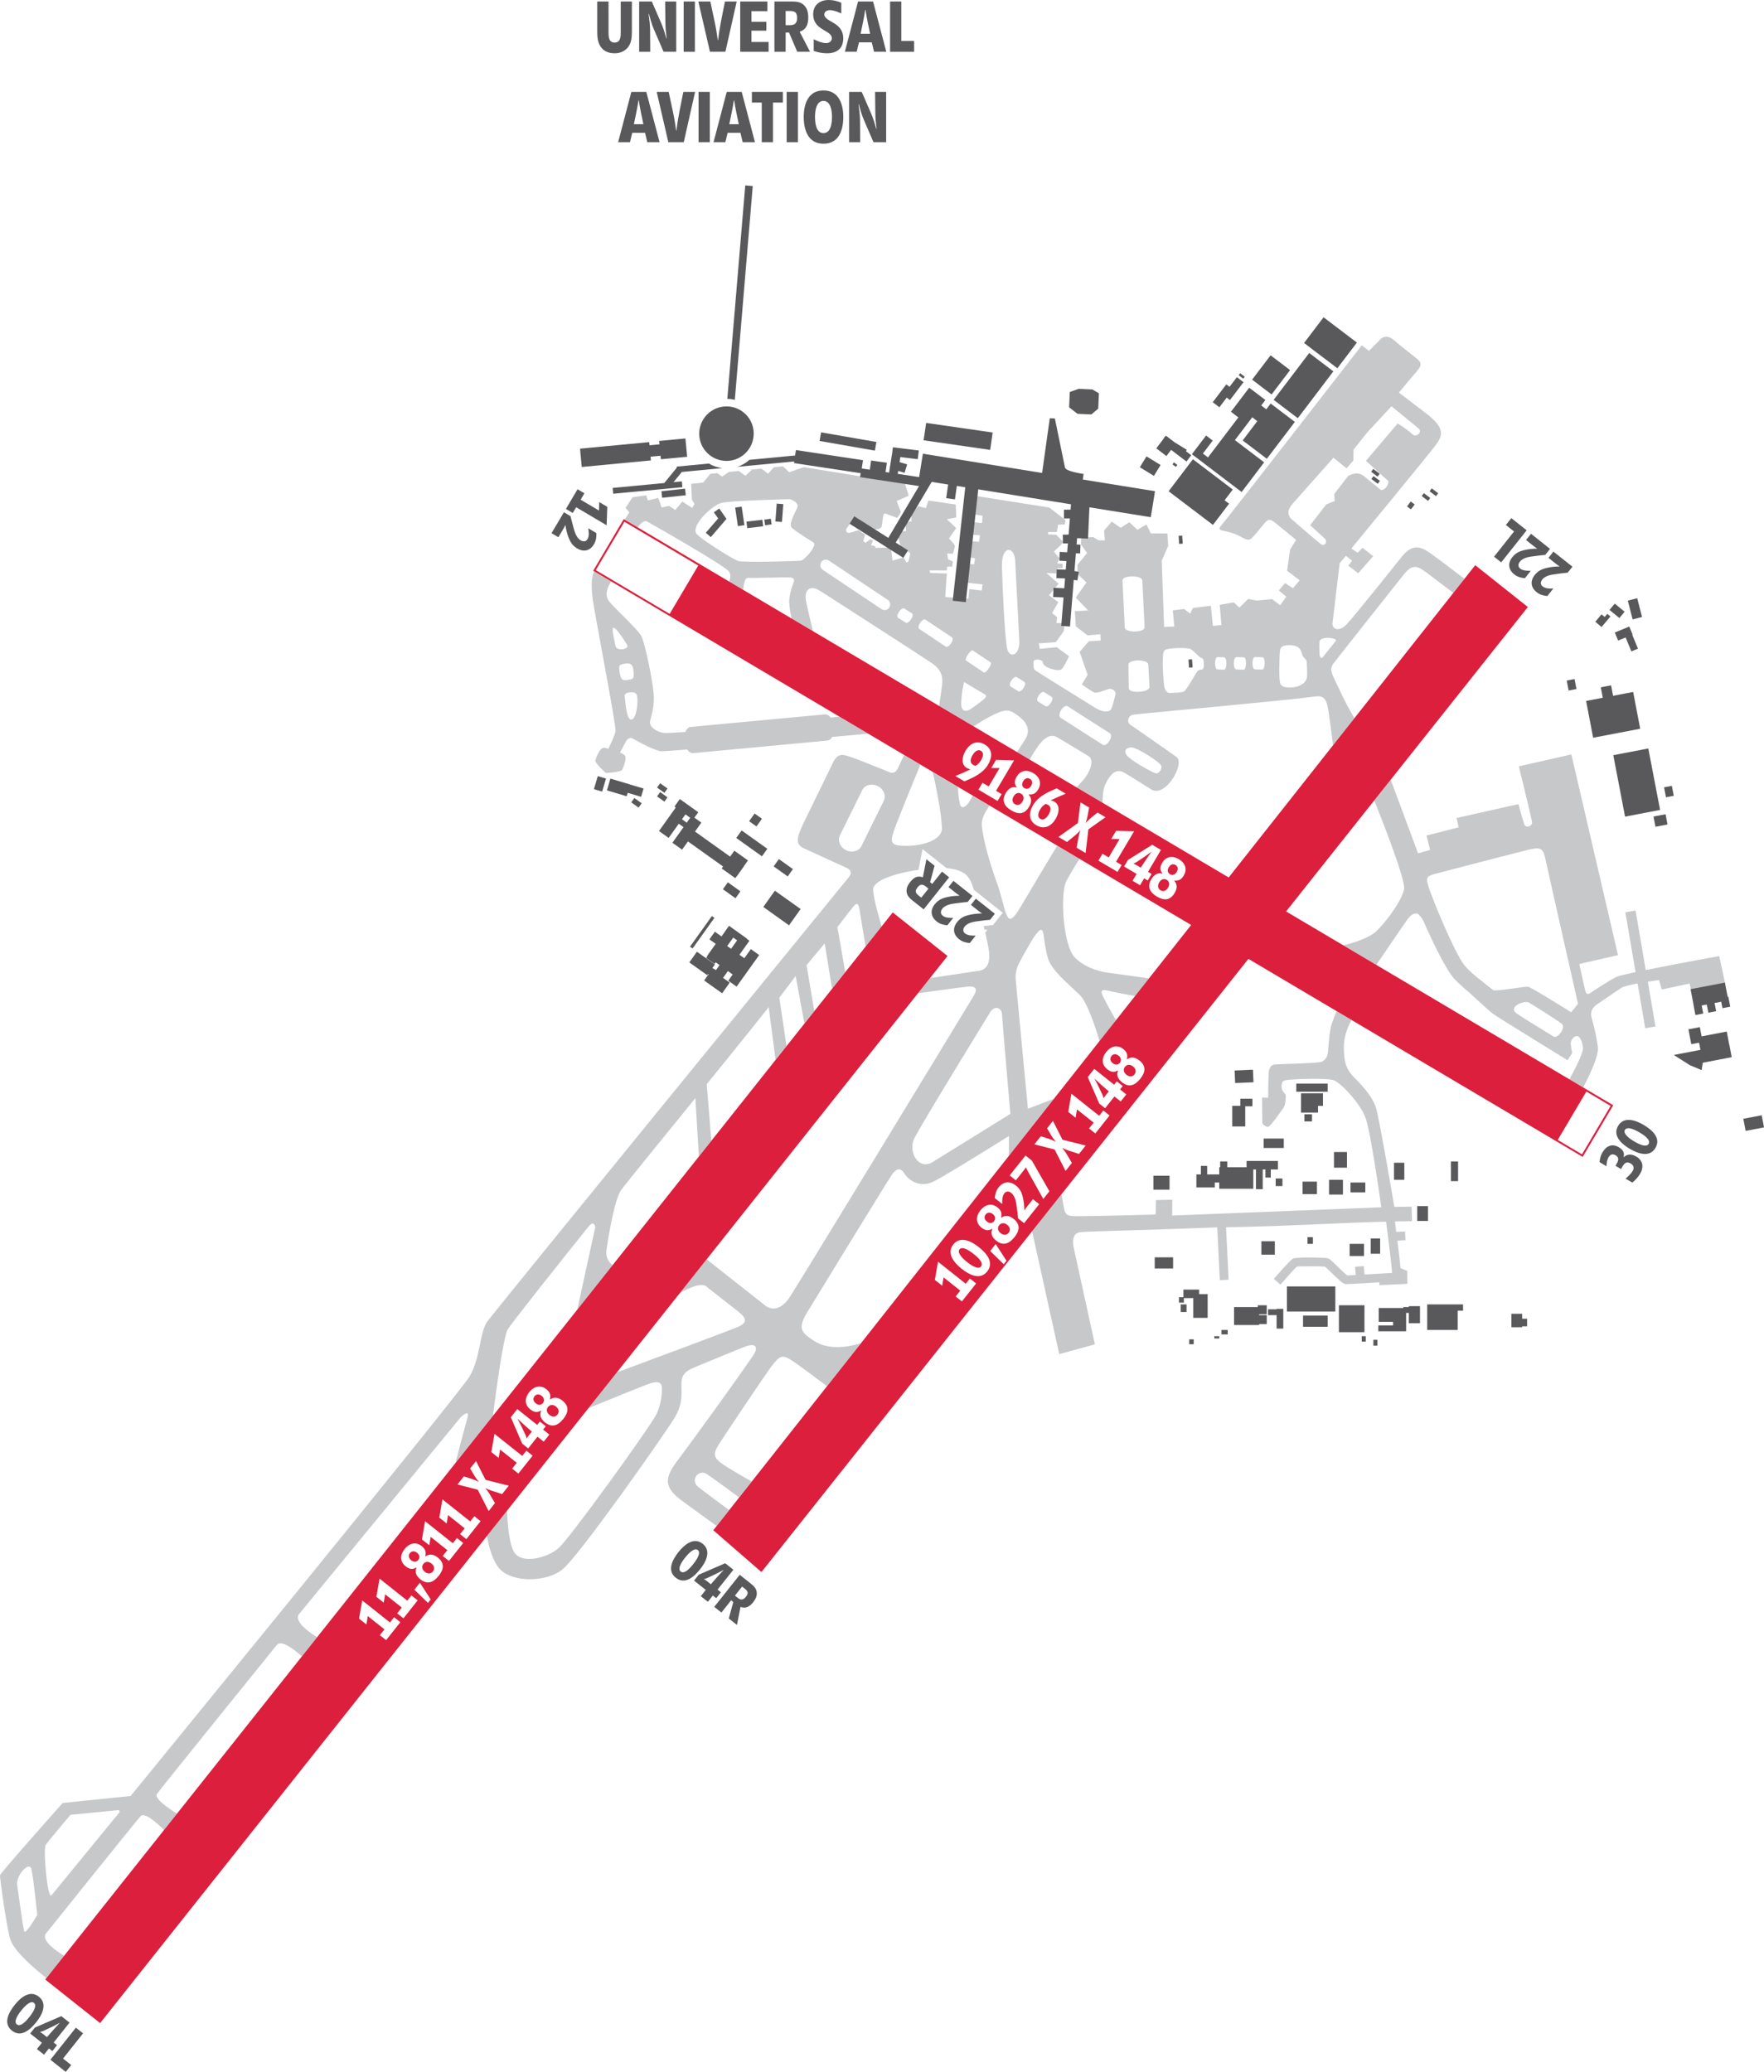 <?xml version="1.0" encoding="UTF-8"?>
<svg id="Layer_1" xmlns="http://www.w3.org/2000/svg" baseProfile="tiny" version="1.2" viewBox="0 0 468.21 549.85">
  <!-- Generator: Adobe Illustrator 29.2.1, SVG Export Plug-In . SVG Version: 2.1.0 Build 116)  -->
  <path d="M456.31,253.73s-11.42,2.06-19.49,3.7l-2.7-15.79-2.71.46,2.71,15.88c-2.57.54-4.46.99-4.97,1.23-2.09.96-6.65,4.06-7.07,4.34-.42.28-.95.4-1.2-.29-.26-.69-1.69-7.44-1.69-7.44l10.27-2.34-12.38-53.27-13.94,3.16s3.3,13.48,3.49,14.71c.18,1.23-1.59,1.83-2.04.67-.45-1.16-1.56-5.35-1.56-5.35l-16.43,3.68.57,2.48-8.54,2.18.96,3.82-3.21.89-7.25-19.54-4.37,5.51c1.91,4.76,8.34,21.03,7.92,23.51-.5,2.91-4.56,8.48-7.29,11.12-1.93,1.87-6.01,3.14-8.83,3.83l8.75,5.18c2.19-3.23,7.25-10.67,8.33-12.15.83-1.14,1.74-1.74,2.76-1.39.45.51,1.07,1.13,1.42,1.93,2.19,4.95,6,13.08,8.38,15.51.99,1.01,2.39,2.33,3.89,3.54.09.09,4.9,4.58,6.25,5.58,1.37,1,19.71,12.27,19.71,12.27l1.25-1.9c.04-.12-.24-.93-.38-2.29-.14-1.35,1.04-2.26,1.67-2.23.63.03,1.42,1.27,1.57,3.15.11,1.42-2.49,6.34-3.59,8.35l3.64,2.16c1.33-2.51,4.24-8.33,3.91-10.73-.55-4-1.41-6.7-1.73-8.07-.31-1.37.38-2.5,1.46-3.22,1.09-.72,5.19-3.59,6.62-4.48.58-.36,2.32-.76,4.18-1.11l2.03,11.89,2.72-.46-2.03-11.89c1.67-.27,2.99-.44,2.99-.44l.71,2.52,7.38-1.59.4,1.64,9.03-1.71-1.55-7.19ZM412.35,275.08c-3.49-2.2-7.25-4.39-9.75-6.1-2.55-1.75,1.94-3.57,3.14-2.95,1,.52,7.56,4.71,8.78,5.64,1.22.93-1.08,4.09-2.16,3.41ZM417.03,268.63s-10.66-6.68-11.45-6.78c-.79-.1-8.65,1.3-9.22.92-.58-.38-3.5-2.77-3.5-2.77h0c-1.53-1.13-3.16-2.61-4.22-3.9-2.41-2.93-8.93-18.46-9.62-21.35-.66-2.07.02-2.36,2.31-2.95,2.29-.59,15.4-4.04,22.9-5.93,4.7-1.19,5.3-1.29,6.1,2.69.54,2.68,8.51,37.81,8.51,37.81l-1.8,2.27ZM169.24,139.95c.83-1.11,1.75-1.96,2.47-1.57,1.73.94,20.38,11.57,21.7,13.22.62.78.48,1.84.15,2.75l3.7,2.19c.13-1.53.46-3.25,1.32-3.2,1.55.1,9.3-.16,10.73-.12.96.02,1.77.17,1.31,1.37-.37.97-1.28,3.69-1.14,5.46.17,2.1.45,3.38.66,4.13l5.64,3.34c-.5-2.05-1.5-6.27-1.86-8.13-.48-2.5.81-4.46,3.81-2.55,0,0,26.48,17.01,29.58,19.12,3.1,2.11,2.89,4.32,2.74,5.93l-.78,5.46,9.17,5.43c1.18-.81,2.54-1.67,3.98-2.43,4.28-2.3,5.25-2.18,7.35-.74,2.09,1.44,4.07,3.55,2.5,6.37l-2.32,3.61,3.36,1.99c.6-1.12,1.37-2.39,2.34-3.72,1.39-1.92,3.13-3.21,4.86-2.24,1.73.97,8.59,5.15,8.59,5.15,0,0,1.66,1.23-.67,5.02-.39.64-.88,1.25-2.68,3.16l6.9,4.09c0-1.76.16-3.66.72-4.86,1.5-3.21,3.08-4.05,4.66-3.29,1.47.7,5.84,3.6,7.59,4.64,3.8,2.23,9.03-6.98,6.64-8.66-2.39-1.68-10.99-7.73-12.25-8.54-.92-.59-.74-2.37.79-2.67,1.14-.23,39.83-3.67,47.49-4.74,2.04-.28,3.34-.42,4.01,2.23.42,1.67,1.11,7.3,1.5,10.63l5.68-7.2c-1.03-1.78-2.56-4.54-3.23-6.01-2.46-5.44-3.71-6.64-2.35-8.45,1.36-1.8,16.8-21.29,18.7-23.66,2.43-3.03,3.75-2.16,6.08-.48l7.05,5.36,2.96-3.75c-2.19-1.67-6.29-4.8-7.91-5.95-2.61-1.86-5.21-4.24-8.65.02,0,0-11.92,14.98-14.6,17.93-2.04,2.25-4.08,1.43-3.84-.27.04-.27,1.89-15.85,1.89-15.85l1.65-1.97,1.64,1.27-.99,1.37,2.63,1.98,3.96-4.52-2.81-2.22-1.32,1.31-1.65-1.13s20.3-24.67,22.27-27.3c1.98-2.63,2.6-4.46-1.87-8.12l-7.79-5.95s2.98-3.62,4.25-5.06c1.61-1.81,2.15-2.65.51-3.96,0,0-4.77-3.74-6.06-4.89-1.09-.98-2.65-1.5-3.96.15l-2.69,2.69-1.9-1.48s-35.73,46.02-37.22,47.7c-1.48,1.68.19,1.24,2.91,2.13,2.73.89,3.9,2.55,5.13,1.32.7-.7,1.61-1.79,2.9-3.4,1.65-2.06,1.96-1.58,3.38-.58l5.48,4.47-1.61,2.56-.79,5.62,3.34,2.55-1.81,2.1-2.07-1.39-1.65,1.97,1.97,1.65-1.62,2.27-2.14-1.61-4.12.38-2.22-.43-2.36,2.3-1.47-1.39-3.74.65.45,5.36-2.26.24-.54-5.35-4.77.59-.71,1.49-1.63-1.22-3,.35.4,4.3-2.7.11-.63-17.58,1.71-3.92-.21-3.31-4.42-.03-1.12-2.35-2.42,1.41-2.13-2.01-2.28,1.48-2.4-1.64-2.04,2.37.23,2.6h-1.68s-1.41-.87-1.41-.87l-3.2.12-.06,1.84,1.61,2.27-2.54,3.16v2.39s2.38,2.26,2.38,2.26l-2.82,4.03,3.28,3.42-3.54.18.26,4.02,3.12,2.39,3.39-.29.1,1.65-3.17.21-2.42,2.83,2.12,6.06-1.53,2.57s2.36,1.68,3.16,2.08c.81.4,2.97-.57,3.84-.85.87-.27,2.16.39,1.89,1.46-.28,1.07-.58,2.6-1.07,3.75-.49,1.16-2.6.85-4.33-.27-1.35-.87-15.16-9.36-16.08-10.07-.25-.19-.34-2.19-.17-2.37.68-.71,2.46-.23,2.43.53-.04,1.17,4.21,2.58,5.02,1.63.8-.95,1.9-3.38,1.9-3.38l-3.28-2.4-4.51.45-.24-1.46,4.51-.33,2.09-2.87.29-2.19h-2.2s.17-1.56.17-1.56l-1.32-1.09,1.64-2.91-2.46-1.82,2.54-3.07-3.25-2.83,2.68.12.25-1.36,1.37-.09v-1.12s-1.41-.11-1.41-.11l.55-1.39-1.44-1.73,1.95-1.87.52-.76-1.87-1.84-2.15-.1.03-.63h2.3s.33-1.94.33-1.94l1.81-.07.15-1.17-4.3-3.32-19.78-3.12-.39,4.9,2.47.42-.15,1.93-2.78-.31-.08,3.36,2.31.19-.23,1.7-2.84-.17-.24,4.24,1.99.33-.22,1.61-2.24-.16-.54,4.94,5.02.54-.23,1.62-3.28-.37-.27,2.53-6.13-.42.42-6.25-4.39-.14-.21-.69,4.6.03.13-1.04h1.32s.16-1.35.16-1.35l-1.25-.54-.27-1.58,1.51.07s.51-1.59.53-2.03c.02-.44-1.57-2.03-1.57-2.03l1.93-2.75-2.49-2.36,2.51-.47-.14-3.43-7.28-1.06-.63,2.02-2.03-.53-1.9,1.97.1,2.06-1.63.32.19,2.26-1.27.04-.98,1.08.76,2.77,2.6,2.02-.49,2.18-.5.27-.82-1.36-2.92.85-.38-3.49-4.16.11-.03-.44-1.16-.25.58-1.26-.72-.33-1.3.93-.59-.5.51-1.68-1.82-1.18s-2.29.87-2.77.71c-.48-.17-.5-.9-.5-.9l2.14-3.03,4.46,3.13,2.21-.24.66-.51.44-3.21.36-.42,3.37,1.23.95-1.52-1.14-2.98,3.22-1.39-1.04-3.24-26.84-4.35-3.85,1.35-1.67-1.56-2.41.25-1.54,1.71-1.75-1.37-2.5.26-1.74,1.65-1.79-1.28-2.62.27-1.79,1.24-1.27-.93-1.9.2-1.86,2.31-3.19.33.19,4.21.71,1.13-.63,1.07-2.62-1.72-1.85,2.25-1.7-1.09-1.93.43-.91-2.52-2.79.64-.38-1.36-3.64.51-1.88,2.82,1.02,1.2-1.24,1.9,3.4,2.02ZM354.53,170.11c-.56.65-3.47,4.34-3.47,4.34-.4.4-.84.03-.84-1.23s-.11-1.71,0-2.9c.12-1.18,2.51-1.05,2.51-1.05,0,0,2.35.19,1.79.84ZM342.75,137.73c-1.45-1.59-.52-2.9.14-3.83l11.04-12.42,3.49,2.8,1.8-2.07.04-2.88,3.62-4.55,6.45-6.96,7.11,5.81c1.32.93-.53,2.64-1.58,1.58-1.05-1.06-3.89-2.83-3.89-2.83l-8.42,9.92,5.88,5.3c.53.53-1.11,3.17-2.16,2.24-.53-.46-2.49-2.06-4.31-3.54-1.8-1.46-4.13,0-4.13,0l-3.67,4.77.09,1.91-2.24.88-4.26,5.53,3.98,3.62c.66.79-.14,2.11-1.06,1.45-.92-.66-7.91-6.74-7.91-6.74ZM339.67,173.47c.08-1.53.27-2.24,2.51-2.24,1.81,0,3.03.36,3.49,2.63.11.55,1.16,1.05,1.18,1.84.04,1.56.17,2.92.06,3.99-.13,1.35-1.63,2.39-3.17,2.63-1.92.29-3.66.15-3.97-1.06-.38-1.51-.14-7.08-.1-7.79ZM333.13,174.36l1.95.06c.91,0,.69,3.29,0,3.29l-1.96-.06c-.91,0-.91-3.29,0-3.29ZM328.16,174.38l1.95.06c.91,0,.7,3.29,0,3.29l-1.95-.06c-.91,0-.91-3.29,0-3.29ZM323.19,174.38l1.66.05c.91,0,.9,3.29,0,3.29l-1.66-.05c-.91,0-.9-3.29,0-3.29ZM308.64,174.96c.1-2.24.11-2.6,1.91-2.82,2.29-.28,4.17-.17,5.14,0,.97.17,2.66,2.56,3.46,2.57.4,0,.67,2.98-.13,2.98-.38,0-.87.04-1.32.6-.38.48-2.34,4.09-3.22,5.04-.55.6-3.13.5-3.97.56-.84.06-1.41-.84-1.54-2.09-.11-1.06-.44-4.41-.33-6.83ZM300.43,198.36c1.39.08,7.36,3.78,7.76,4.82.36.93-.59,2.18-1.38,2.05-.79-.12-6.94-3.5-7.84-4.93-.9-1.43.5-2,1.46-1.94ZM304.78,176.37l.33,5.95c0,1.46-5.5,1.8-5.5.34l-.1-6.3c0-1.45,5.27-1.45,5.27,0ZM303.2,154.05l.6,12.45c0,1.45-5.27,1.45-5.26,0l-.6-12.45c0-1.45,5.26-1.45,5.26,0ZM281.63,188.46c.51-.85,1.29-1.31,1.73-1.04l11.23,7.18c.45.27.4,1.17-.12,2.02-.51.85-1.29,1.31-1.73,1.04l-11.23-7.18c-.45-.27-.39-1.17.12-2.02ZM275.73,184.53c.45-.68,1.07-1.06,1.38-.86l2.07,1.29c.31.21.19.92-.27,1.6-.46.68-1.07,1.07-1.38.86l-2.07-1.29c-.31-.21-.19-.92.27-1.61ZM271.66,182.59c-.45.68-1.07,1.07-1.38.86l-2.07-1.29c-.31-.21-.19-.92.26-1.61.45-.68,1.07-1.06,1.38-.86l2.07,1.29c.31.21.19.92-.26,1.6ZM269.44,148.54l1.13,21.86c-.07,3.87-2.77,4.25-3.27,1.65-.65-3.38-1.26-17.12-1.36-21.77-.11-5.61,3.18-5.36,3.5-1.74ZM256.91,173.7c.49-.74,1.06-1.22,1.27-1.09l4.78,3.19c.21.14-.02.85-.52,1.59-.49.74-1.06,1.23-1.27,1.09l-4.78-3.2c-.21-.14.02-.85.52-1.59ZM255.9,181l5.53,3.3c.93.53-.33,1.37-3.31,3.55-1.86,1.36-3.08.99-2.99-1.44.11-2.97.77-5.41.77-5.41ZM244.23,165.28c.45-.68,1.07-1.07,1.38-.86l7.08,4.73c.31.21.19.92-.27,1.6-.45.68-1.07,1.07-1.38.86l-7.07-4.73c-.31-.2-.19-.92.27-1.6ZM238.62,162.35c.45-.68,1.07-1.06,1.38-.86l2.07,1.29c.31.21.19.92-.27,1.6-.45.68-1.07,1.07-1.38.86l-2.07-1.29c-.31-.21-.19-.92.26-1.6ZM217.97,149.18c.45-.68,1.37-.86,2.05-.41l15.6,10.42c.68.45.86,1.37.41,2.05-.46.68-1.37.86-2.05.41l-15.59-10.42c-.68-.45-.86-1.37-.41-2.05ZM191.44,133.48c2.42-.65,18.18-1.01,18.18-1.01,0,0,2.75.78,1.93,2.42-1.48,2.95-1.91,4.22-1.53,4.96.38.74,5.97,4.16,5.97,4.16.88.91-2.44,4.65-3.46,4.78-1.09.14-15.34.53-16.64.08-1.29-.45-10.68-6.22-11.18-7.47-.93-2.33,4.29-7.26,6.72-7.91ZM163.38,194.02c-.07.91-1.91,4.71-1.91,4.71,0,0-1.24-.65-1.85,0-.75.81-1.1,1.53-1.58,3.01-.25.76,2.76,3.38,2.76,3.38,0,0,4.01-.17,4.34-.83.66-1.32,1.28-3.52.62-3.9-.3-.17-1.17-.73-1.17-.73,0,0,.91-1.71,1.55-2.9.41-.76,1.15-1.09,1.54-.88,1.92,1.03,6.25,3.46,7.98,3.49.53,0,3.04-.17,6.73-.47.41.63.97,1.02,1.66.96l35.51-3.32c.59-.06,1.02-.43,1.31-.97,4.11-.37,7.49-.67,9.59-.86l-7.67-4.54c-.71.08-1.47.17-2.3.27-.4-.56-.93-.91-1.58-.85l-35.51,3.32c-.72.07-1.2.6-1.48,1.33-2.95.22-5.03.33-5.67.26-1.89-.2-4.08-1.58-3.68-3.27.3-1.26,1.23-3.77.92-7.21-.3-3.44-2.22-13.22-3.28-15.23-1.06-2.01-7.98-8.13-8.76-9.52-1.05-1.88.1-3.96.8-4.95l-4.53-2.68c-.44.81-1.04,2.82-.39,7.47.55,3.95,6.19,33.17,6.06,34.91ZM169.03,184.43c.52,1.85-.16,6.38-1.42,6.54-1.38.18-1.67-5.17-1.81-6.35-.12-1,2.89-1.38,3.23-.19ZM168.12,177.83c.31,2.51-.14,2.33-1.23,2.57-1.87.41-2.14-.29-2.4-1.91-.3-1.89-.25-2.09,1.36-2.37,1.62-.28,2.11.36,2.27,1.71ZM162.83,166.59c.73-.09,3.41,4.07,3.72,4.77.38.86-2.85,1.62-3.18.03-.37-1.79-1.1-4.73-.55-4.8ZM279.73,291.61l-6.89,2.62s-3.16-33.01-3.27-34.5c-.15-2.06.83-3.97.83-3.97,0,0,2.78-5.23,4.08-7.13,1.99-2.92,2.3-2.08,2.59.08.24,1.79.57,3.84,1.01,5.36.96,3.37,4.97,6.6,8.38,9.82,2.04,1.93,4.17,8.27,5.38,12.39l4.37-5.54c-1.11-1.92-2.57-4.51-3.37-6.19-.4-.83-1.15-2.26,1.16-1.67,1.36.35,4.73.98,7.27,1.45l3.71-4.69-11.07-1.53s-5.28-.62-8.57-3.95c-3.29-3.33-3.96-17.27-2.3-20.35,1.31-2.42,2.59-4.49,3.48-5.87l-5.92-3.5c-2.46,4.08-7.62,12.67-8.77,14.66-2.04,3.51-3.52,5.97-4.48,4.05-.96-1.93-1.37-5.16-2.91-9.34-1.73-4.69-3.39-10.73-3.8-14.27-.16-1.34.02-2.45,1.1-4.31.29-.5.6-.98.9-1.42l-4.45-2.63c-.34.61-.73,1.28-1.19,1.99-.49.74-1.88,1.78-2.21.23-.39-1.87-.51-3.45-.54-4.55l-6.67-3.95c.73,3.25,2.29,10.61,2.43,14.78.12,3.46-5.59,4.81-9.44,4.8-3.85,0-4.48-.64-3.36-3.85,1.15-3.29,5.45-13.77,7.07-17.69l-4.32-2.56c-.54,1.17-1.25,2.7-1.6,3.43-.62,1.29-1.4,1.48-2.32,1.1-2.55-1.04-7.62-3.1-9.53-3.77-2.6-.91-4.17-1.69-5.62,1.67l-7.72,15.85c-1.75,3.8-2.13,5.39.31,6.52,2.64,1.22,8.39,3.84,11.32,5.18,1.1.5,1.33,1.4.46,2.47-11.58,14.19-94.03,115.2-95.94,117.92-2.05,2.92-1.81,9.74-4.7,14.55-2.89,4.8-89.95,111.32-89.95,111.32l-18.03,1.85S.06,497.07,0,497.67c-.06.6,1.61,12.88,2.67,16.81,1.06,3.93,9.63,10.43,9.63,10.43l.15-.14,4.58-5.76c-1.95-1.17-6.09-3.95-4.89-5.82,0,0,23.62-29.48,25.17-31.21,1.02-1.14,4.18,1.63,6.22,3.66l3.45-4.35c-2.39-1.48-6.12-4.05-5.32-5.22,1.16-1.68,30.01-37.27,31.81-39.53,1.16-1.46,4.47,1.06,6.65,3.02l4.04-5.09c-2.47-1.53-5.87-4.06-4.93-5.95l42.99-52.34s2.63-2.62,1.84.13c-.62,2.16-2.43,9.06-3.17,11.92l9.95-12.52c.59-4.71,2.71-20.89,3.94-22.94,1.15-1.9,15.51-19.88,21.42-27.25,1.54-1.93,1.8.12,1.8.12l-4.76,21.86,9.34-11.75c-1.09-.9-1.89-2.22-1.6-4.12.95-6.26,2.37-13.81,3.98-15.95,1.39-1.85,10.53-13.11,19.61-24.26l.93,15.46,3.3-4.16-1.21-15.01c8.61-10.57,16.45-20.43,16.45-20.43l1.81,13.98,2.91-3.67-1.91-12.82,4.34-5.76,2.32,12.61,2.63-3.31-2.06-12.18,4.82-5.76,1.95,12.01,3.5-4.4-2.08-11.93s3.41-4.49,4.03-5.22c.62-.73,1.47-1.97,1.85.62.21,1.4,1.15,7.02,1.6,9.73l4.26-5.37c-.72-2.35-2.22-7.55-2.26-9.74-.04-2.32,5.58-4.32,12.04-5.23l1.08-5.52,4.88,3.88v.04s.01-.03.01-.03l1.5,1.19c4.54.31,6.03,2.18,6.8,4.42.14.41.29.86.43,1.32l.27.21h0s7.4,5.88,7.4,5.88l-2.59,3.26-.63.06c-.65.07-1.25.13-1.84.2.08.34.16.67.24,1h.75s-.58.73-.58.73c.43,1.86.76,3.43.91,4.35.48,2.89,0,5.29-2.41,5.77l-13.19,1.97-3.21,4.04c1.78-.25,11.19-1.59,13.2-1.78,2.23-.22,2.76.59,1.63,2.45-8.72,14.38-47.46,78.06-49.1,80.35-2.38,3.34-4.91,2.89-6.21,1.84l-15.58-12.29-7.11,8.96c2.89-1.62,5.73-2.74,6.96-1.78,3.57,2.78,7.74,6.04,8.77,6.87,2.22,1.81,1.92,2.84-.07,3.8-1.54.74-22.78,8.62-32.4,12.18l-7.53,9.48c5.64-2.31,15.2-6.19,16.39-6.57,1.7-.53,3.14-.61,3.14,1.43,0,2.12-.5,4.74-1.45,6.72-1.51,3.16-23.21,33.27-26.1,35.67-2.89,2.4-9.14,4.14-11.46,1.3-1.5-1.84-1.98-7.85-2.12-11.36l-5.33,6.71c.49,2.82,1.53,6.9,3.6,8.97,3.36,3.37,12.01,3.38,16.35.02,4.33-3.36,27.36-36.15,29.86-40.34,2.5-4.19,1.68-6.85,1.84-9.48.1-1.51.59-2.74,3.31-3.84,2.72-1.1,12.33-5.16,14.12-5.74,1.79-.58,3.38-.06,1.47,2.71-5.71,8.3-16.9,23.67-19.82,27.52-3.7,4.87-3.71,7.12.63,10.56l9.59,6.98,3.33-4.22c-1.66-1.22-6.4-4.69-8.26-6.2-2.18-1.77.24-4.8,2.38-3.33,2.78,1.91,7.17,5.17,8.53,6.18l3.34-4.23c-1.52-.85-6.47-3.65-8.26-5.01-2.26-1.71-1.68-2.96-.09-5.41,0,0,12.13-18.36,14.17-20.85,1.62-1.98,2.38-2.34,4.33-1.17,1.65.99,7.06,5.05,9.83,7.15l8.98-11.38c-3.91,1.16-8.76,1.74-12.41-.65-3.02-1.98-4.33-2.98-2.29-6.78,0,0,21.68-35.5,22.97-37.32,1.29-1.82,2.37-1.82,3.26-.37,1.18,1.93,4.21,3.96,7.8,2.18,3.55-1.76,20-12.07,20-12.07v5.21l11.89-15.06ZM6.43,512.54c-.34-1-1.67-11.1-1.87-12.28-.42-2.56,3.36-6.6,3.79-4.14.24,1.4.28.46,1.55,12.05,0,0-3.13,5.37-3.47,4.37ZM31.74,480.9l-.15.19s-16.92,20.64-17.93,21.9c-1.01,1.27-2.3-12.3-1.51-13.43.79-1.13,6.55-7.93,6.55-7.93l12.64-1.26c.45-.05.4.53.4.53ZM234.58,212.5l-5.93,12.03c-.68,1.38-2.51,1.87-4.09,1.09-1.58-.78-2.31-2.53-1.63-3.91l5.93-12.03c.68-1.38,2.51-1.87,4.09-1.09,1.58.78,2.31,2.53,1.63,3.91ZM247.46,308.44c-3.77,2.16-6.4-2.83-4.86-6.16,1.54-3.33,20.06-33.4,20.06-33.4,1.28-2.3,3.18-1.44,3.28.17.15,2.45,2.24,26.55,2.24,26.55l-20.72,12.84ZM374.67,320.22l-4.58.06s-3.92-23.22-4.85-26.23c-1.07-3.51-4.48-6.72-6.04-8.36-1.66-1.74-2.52-3.51-2.51-7.84,0-3.1,1.3-5.84,2.04-7.15l-3.96-2.35c-.37.87-.87,2.11-1.36,3.56-.5,1.51-.8,5.67-.93,7.25-.12,1.45-.98,2.62-2.27,2.75-3.25.34-9.55.42-11.6.56-1.08.07-1.73.58-1.87,2.3-.1,1.16-.14,6.55-.14,6.55l-1.61-.06s.02,6.1.06,6.64c.04.54.9,1.15,1.51,1.14.61,0,3.41-4.07,4.07-5,.67-.92.63-2.76.65-3.31.02-.55-1.01-.96-1.09-2-.14-2.07.43-2.06,2.81-2.25,2.4-.19,8.87-.35,10.8.13,1.92.48,7.19,6.13,8.63,9.98,1.44,3.85,4.2,23.8,4.2,23.8l-55.5,2.19.03-4.2-4.34.1-.06,3.83s-16.93.45-19.82.44c-2.88,0-3.98.17-4.46-1.75l-.74-4.1-7.8,9.81,7.21,32.65,9.46-2.6-5.59-25.51s-1.1-3.9,1.7-4.26c1.62-.21,17.13-.52,36.37-1.27l.68,14.01,2.33-.12-.67-13.92c16.19-.24,33.22-1.34,42.47-1.47.73,5.48,1.44,11.34,1.6,13.59-.8.05-6.3.37-7.33.43l-.19-2.25-2.32.2.19,2.18c-1.03.06-1.86.1-2.24.11-.48-.33-1.79-1.59-2.6-2.39-1.73-1.69-2.12-2.04-2.58-2.18-.54-.16-8.2-.36-9.17.08-.25.11-.78.35-5.15,5.4l1.76,1.52c1.73-2,3.8-4.29,4.36-4.77,1.13-.14,6.39-.11,7.45,0,.33.26,1.1,1.02,1.7,1.6,2.46,2.4,3.17,3.02,3.91,3.05.37.02,8.82-.48,8.82-.48l.02.74,7.41-.34v-3.42s-1.81-.75-1.81-.75c-.12-1.5-.38-3.78-.82-7.29l2.15-.12-.13-2.33-2.32.13c-.11-.87-.24-1.79-.37-2.79,2.88-.04,4.56-.06,4.56-.06l-.12-3.92Z" fill="#c7c8c9"/>
  <path d="M308.05,123.4l-3.74-2.29-1.77,2.89,3.74,2.29,1.77-2.89ZM218.57,38.14c4.16,0,5.26-3.66,5.26-7.14s-1.26-7-5.26-7-5.24,3.52-5.24,7,1.14,7.14,5.24,7.14ZM218.57,26.78c1.96,0,2.26,2.76,2.26,4.22s-.22,4.32-2.26,4.32-2.24-2.84-2.24-4.32.28-4.22,2.24-4.22ZM289.67,109.99l1.83-1.55.18-4.06-1.72-1.03-3.66-.16-2.35.84-.18,4.06,2.23,1.73,3.66.16ZM235.21,24.4h-2.94l.06,5.48c0,1.44.16,2.88.34,4.3h-.08c-.38-1.34-.78-2.66-1.32-3.94l-2.54-5.84h-3.36v13.34h2.94l-.04-5.8c-.02-1.42-.2-2.84-.4-4.24h.1c.38,1.42.76,2.86,1.36,4.2l2.52,5.84h3.36v-13.34ZM227.99,11.24h3.4l.6,2.5h3.26l-3.52-13.34h-3.98l-3.5,13.34h3.14l.6-2.5ZM229.65,2.62h.08c.32,2.14.76,4.24,1.22,6.34h-2.52c.44-2.1.9-4.2,1.22-6.34ZM220.78,10.14c0,.86-.7,1.3-1.5,1.3-1.14,0-2.28-.54-3.3-1.02v3.1c1.12.38,2.32.62,3.5.62,2.62,0,4.34-1.22,4.34-3.98,0-4.38-5.02-4.28-5.02-6.32,0-.82.74-1.14,1.46-1.14,1.06,0,2.1.44,3.04.88V.72c-1.06-.44-2.18-.72-3.34-.72-2.36,0-4.12,1.3-4.12,3.78,0,4.36,4.94,4.16,4.94,6.36ZM263.49,114.78l-17.67-2.55-.67,4.61,17.67,2.55.66-4.61ZM217.54,117.02l14.68,2.56.4-2.29-14.68-2.56-.4,2.29ZM188.4,24.4h-2.98v13.34h2.98v-13.34ZM197.81,49.2l-4.76,56.65c.68.01,1.34.1,1.99.26l4.76-56.74-1.99-.17ZM200.06,114.97c-.03-1.93-.81-3.74-2.19-5.08-1.36-1.32-3.14-2.04-5.04-2.04-.04,0-.07,0-.11,0-3.99.06-7.18,3.35-7.13,7.34h0c.03,1.93.8,3.73,2.19,5.08,1.39,1.35,3.22,2.06,5.14,2.05,3.99-.06,7.18-3.35,7.13-7.33ZM196.87,24.4h-3.98l-3.5,13.34h3.14l.6-2.5h3.4l.6,2.5h3.26l-3.52-13.34ZM193.57,32.96c.44-2.1.9-4.2,1.22-6.34h.08c.32,2.14.76,4.24,1.22,6.34h-2.52ZM310.85,119.39l4.07,3.09,1.27-1.67-1.41-1.07.23-.37-3.18-1.95-2.37-1.8-.18.24-.07-.05-.46.75-1.84,2.42,2.69,2.04,1.25-1.64ZM178.63,29.74l-1.14-5.34h-3.18l3.08,13.34h4.1l3-13.34h-3.12c-.68,3.42-1.42,6.8-1.82,10.24h-.08c-.24-1.64-.48-3.28-.84-4.9ZM184.44.4h-2.98v13.34h2.98V.4ZM192.54,13.74l3-13.34h-3.12c-.68,3.42-1.42,6.8-1.82,10.24h-.08c-.24-1.64-.48-3.28-.84-4.9l-1.14-5.34h-3.18l3.08,13.34h4.1ZM188.67,142.53l4.16-4.83-1.92-2.74-1.43,1s.71,1.01,1.14,1.63c-.69.8-3.28,3.8-3.28,3.8l1.32,1.14ZM181.83,129.69l-6.27.67.19,1.74,6.27-.67-.19-1.74ZM205.17,37.74v-10.52h2.62v-2.82h-8.22v2.82h2.62v10.52h2.98ZM208.8,37.74h2.98v-13.34h-2.98v13.34ZM188.15,123.02l-8.54.81.03.28-3.33,4.08-13.7,1.3.15,1.54,18.36-1.74-.14-1.54-2.22.21,2.21-2.71,10.77-1.02c-1.27-.15-2.48-.56-3.58-1.21ZM174.4,209.01l1.95,1.39.82-1.15-1.95-1.39-.82,1.15ZM208.53,8.64h.9c.72,1.7,1.46,3.4,2.18,5.1h3.4l-2.76-5.32c1.82-.6,2.28-2.02,2.28-3.8,0-1.2-.24-2.4-1.14-3.26-.88-.86-2-.96-3.16-.96h-4.68v13.34h2.98v-5.1ZM208.53,2.92h1.18c1.38,0,1.86.5,1.86,1.86s-.58,1.9-1.94,1.9h-1.1v-3.76ZM242.63,10.88h-3.4V.4h-2.98v13.34h6.38v-2.86ZM379.02,320.08h-2.85v3.93h2.85v-3.93ZM375.49,133.88l-1.04-.79-.99,1.3,1.04.79.99-1.3ZM372.74,308.57h-2.74v4.52h2.74v-4.52ZM381.73,130.9l-1.7-1.29-.58.76,1.7,1.29.58-.76ZM360.15,90.91l-8.84-6.71-5.18,6.82,8.84,6.71,5.18-6.82ZM358.23,333.31h3.81v-3.21h-3.81v3.21ZM366.21,125.73l-1.7-1.29-.57.76,1.7,1.29.57-.76ZM362.39,313.81h-3.93v2.62h3.93v-2.62ZM363.99,127.1l1.7,1.29.58-.76-1.7-1.29-.57.76ZM379.63,132.16l-1.7-1.29-.58.76,1.7,1.29.57-.76ZM431.34,216.72l9.29-1.78-3.13-16.31-9.29,1.78,3.12,16.31ZM435.84,163.74l-1.28-4.99-2.5.64,1.28,4.99,2.49-.64ZM387.01,308.22h-1.9v5.23h1.9v-5.23ZM449.5,266.72l.51,2.65,2.07-.4-.41-2.13,1.35-.26.42,2.17,2.07-.4-.42-2.17,1.76-.34.33,1.71,2.07-.4-.51-2.65-.18.04-.72-3.78-9.12,1.75.8,4.21h-.02ZM444.26,211.19l-.51-2.65-2.07.4.51,2.65,2.07-.4ZM432.45,166.27l-3.84,1.59.88,2.13,1.99-.82,1.53,3.7,1.75-.73-1.53-3.7.1-.04-.88-2.13ZM424.26,165.7l.83.7,2.36-2.8-.83-.7-.7.83-.83-.7-1.66,1.97.83.7h0ZM431.21,162.34l-2.62-2.15-1.38,1.68,2.62,2.15,1.38-1.68ZM342.42,98.22l-5.17-3.93-4.91,6.46,5.17,3.93,4.91-6.46ZM328.71,110.75l-3.25,4.28h0s-2.85,3.75-2.85,3.75l-3.13,4.13.09.07,9.99,7.59,5.98-7.88-7.76-5.89,3.25-4.28h0s1.35-1.78,1.35-1.78l1.34,1.02-3.88,5.12,6.41,4.87,7.44-9.79-6.42-4.87-1.16,1.53-1.34-1.02,1.1-1.45-4.3-3.26-4.84,6.38,1.97,1.5ZM311.6,122.71l-.4.52.9.68.4-.52-.89-.68ZM330.52,293.59h1.9v-2.02h-3.21v1.9h-2.14v5.47h3.45v-5.35ZM349.55,313.57h-3.81v3.33h3.81v-3.33ZM315.6,177.17l.95-.07-.15-2.13-.95.07.15,2.13ZM325.61,105.52l.85.65,3.6-4.74-1.76-1.34-1.95,2.56-.86-.65-3.6,4.74,1.76,1.34,1.95-2.56ZM330.38,99.97l-1.21-.92-.4.52,1.21.92.4-.52ZM332.56,283.88l-4.87.21.15,3.33,4.87-.21-.15-3.33ZM316.63,121.88l-2.17,2.86h0s-4.28,5.63-4.28,5.63l11.77,8.93,4.28-5.63-1.19-.9,2.17-2.86-10.58-8.03ZM346.22,295.71v1.9h2.02v-1.9h-2.02ZM349.84,293.47h1.31v-3.33h-5.83v5.12h4.52v-1.78ZM348.48,330.1v-1.78h-1.43v1.78h1.43ZM352.4,287.57h-8.33v2.14h8.33v-2.14ZM357.52,305.72h-3.45v4.16h3.45v-4.16ZM319.48,122.91l1.15-1.52-1.35-1.03,2.61-3.44-1.76-1.34-3.6,4.74h0s-.17.22-.17.22l3.11,2.36ZM347.5,93.68l-9.44,12.43,6.41,4.87,9.44-12.43-6.41-4.87ZM356.45,313.09h-3.69v3.92h3.69v-3.92ZM204.01,11.14h-4.56v-3h3.96v-2.36h-3.96v-2.82h4.24V.4h-7.22v13.34h7.54v-2.6ZM333.85,346.87h-6.3v4.76h6.66v-.24h2.02v-2.38h-2.02v-.24h2.02v-2.38h-2.38v.47ZM338.84,347.46h-2.26v1.55h2.26v3.57h1.78v-5.24h-1.78v.12ZM324.21,354.13h1.66v-1.19h-1.66v1.19ZM334.8,332.96h3.57v-3.57h-3.57v3.57ZM345.86,352.1h6.54v-2.97h-6.54v2.97ZM341.58,348.06h12.85v-6.66h-12.85v6.66ZM338.6,314.76h1.79v-2.02h-1.79v2.02ZM335.4,304.65h5.35v-2.5h-5.35v2.5ZM313.39,348.18h1.55v-2.02h-1.55v2.02ZM313.93,144.27l-.15-2.13-.95.07.15,2.13.95-.07ZM332.66,315.47v-5.11h.71v5.23h1.79v-5.23h.71v2.14h1.43v-2.14h1.9v-2.26h-8.33v1.67h-5.11v-1.55h-1.9v1.55h-.24v1.9h-3.21v-2.26h-1.67v2.26h-1.19v3.45h4.88v-1.31h1.19v1.66h9.04ZM362.16,346.39h-6.78v7.14h6.78v-7.14ZM306.49,336.64h4.88v-2.97h-4.88v2.97ZM322.31,355.2h1.31v-.6h-1.31v.6ZM318.27,342.23h-4.16v2.02h-1.19v1.43h1.31v-1.19h2.5v5.24h3.81v-6.3h-2.26v-1.19ZM315.65,356.74h1.19v-1.31h-1.19v1.31ZM434.31,306.93c-1.12-.66-2.33-.81-3.32.17l-.04-.02c.3-1.28-.23-2.01-1.3-2.64-1.79-1.06-3.32-.31-4.31,1.37-.5.84-.68,1.63-.78,2.59l1.84,1.09c.04-.83.13-1.66.56-2.39.47-.8,1.1-.96,1.9-.49,1.09.65.61,1.63.1,2.48l-.17.29,1.46.86c.63-1.07,1.16-2.31,2.6-1.45.79.46.97,1.18.5,1.96-.47.8-1.18,1.42-1.88,2.03l1.79,1.06c.81-.67,1.53-1.44,2.07-2.35,1.03-1.74.78-3.5-1.03-4.57ZM361.44,356.03h1.07v-1.43h-1.07v1.43ZM433.49,183.63l-5.34,1.02-.53-2.77-2.73.52.53,2.77-4.43.85,1.87,9.76,12.49-2.39-1.87-9.76ZM310.42,312.02h-4.28v3.69h4.28v-3.69ZM415.85,180.6l.51,2.65,2.07-.4-.51-2.65-2.07.4ZM413.35,152.29c.91-.13,1.82-.22,2.75-.31l1.27-1.59-5.05-4.01-1.32,1.66,2.05,1.63c.28.22.56.42.87.61l-.02.05c-1.03.01-2.05.1-3.06.32-1.47.31-2.51.73-3.48,1.94-1.26,1.58-1.08,3.3.5,4.56.88.7,1.75.91,2.84,1.03l1.57-1.98c-.96,0-2.05.04-2.85-.6-.62-.5-.53-1.21-.08-1.79.92-1.16,2.63-1.32,4-1.5ZM467.6,295.97l-4.88.93.62,3.22,4.88-.93-.62-3.21ZM458.97,277.16h0l-.65-3.41-6.67,1.28-.47-2.45-3.03.58.76,3.95,2.06-.4.37,1.9-7.08,1.36,4.28,2.71,3.12,1.31.3-1.97h.04s0,0,0,0l7.64-1.47-.61-3.19-.04-.22ZM438.88,216.69l.52,2.72,3.2-.61-.52-2.72-3.2.61ZM436.27,298.53c-2.08-1.23-5.22-2.37-6.78.25-1.55,2.62.95,4.82,3.04,6.06,2.12,1.25,5.27,2.49,6.86-.2,1.61-2.72-1-4.85-3.13-6.11ZM437.59,303.57c-.68,1.15-3.12-.23-3.89-.69-.72-.42-3.05-1.92-2.4-3.03.69-1.16,3.19.28,3.92.71.76.45,3.06,1.83,2.37,3.01ZM364.53,357.1h1.07v-1.55h-1.07v1.55ZM373.93,346.87h-1.43v.24h-6.54v3.69h3.8v.95h-3.92v1.55h7.38v-4.88h.71v2.73h2.97v-4.52h-2.97v.24ZM403.48,150.86c-.62-.5-.53-1.21-.08-1.79.92-1.16,2.63-1.32,4-1.5.91-.13,1.82-.22,2.75-.31l1.27-1.6-5.05-4.01-1.32,1.66,2.05,1.63c.28.22.56.42.87.61l-.02.05c-1.03.01-2.05.1-3.06.32-1.47.31-2.51.73-3.48,1.94-1.26,1.58-1.08,3.3.5,4.56.88.7,1.75.91,2.84,1.03l1.57-1.98c-.96,0-2.05.04-2.85-.6ZM167.57,24.4l-3.5,13.34h3.14l.6-2.5h3.4l.6,2.5h3.26l-3.52-13.34h-3.98ZM168.25,32.96c.44-2.1.9-4.2,1.22-6.34h.08c.32,2.14.76,4.24,1.22,6.34h-2.52ZM404.02,348.65h-2.85v3.57h2.85v-.24h1.31v-2.02h-1.31v-1.31ZM386.42,346.16h-7.61v6.78h8.09v-5.11h1.43v-1.67h-1.9ZM401.15,137.5l-1.45,1.82,2.17,1.72-5.31,6.69,1.9,1.51,6.76-8.51-4.07-3.23ZM366.32,328.67h-2.5v4.04h2.5v-4.04ZM162.02,206.63l-.93,3.12,5.25,1.56.93-3.12-5.25-1.56ZM167.55,212.93l1.95,1.39.82-1.15-1.95-1.39-.82,1.15ZM159.05,133.24l-.06,2.25-4.87-2.88,1-1.7-1.82-1.08-3.09,5.23,1.82,1.08.9-1.53,8.09,4.79.17-4.9-2.15-1.27ZM166.61,210.4l3.55,1.06.66-2.2-3.55-1.06-.66,2.21ZM181.43,219.5l-2.96,4.15,2.57,1.83,1.56-2.18,9.32,6.65-.37.52,3.62,2.58.37-.52.03.02,1.87-2.62-.03-.02,1.12-1.57-3.62-2.58-1.12,1.57-9.32-6.65,1.69-2.37-1.85-1.32,1.03-1.44-4.9-3.5-1.42,1.99.35.25-4.46,6.25,2.57,1.83,2.69-3.77,1.26.9ZM181.94,216.12l1.26.9-.93,1.3-1.26-.9.93-1.3ZM191.88,235.99l3.34,2.39,1.31-1.84-3.34-2.39-1.31,1.84ZM157.64,209.42l2.18.65,1.03-3.45-2.18-.65-1.03,3.45ZM177.17,211.59l-1.95-1.39-.82,1.15,1.95,1.39.82-1.15ZM183.82,251.71l5.8-8.12-.67-.48-5.8,8.12.67.48ZM163.14,14.14c1.3,0,2.48-.42,3.38-1.4,1.1-1.2,1.2-2.92,1.2-4.48V.4h-2.96v8.06c0,1.2,0,2.84-1.62,2.84s-1.62-1.66-1.62-2.86V.4h-3v7.88c0,1.34.08,2.74.78,3.92.84,1.4,2.26,1.94,3.84,1.94ZM154.03,119.91l.29,3.03.09.99,18.36-1.74-.09-.99,2.64-.25.09.93,6.98-.66-.46-4.86-6.98.66.09.9-2.64.25-.08-.84-18.36,1.74.08.84h0ZM287.41,127.25l.2-1.48s-4.72-.62-4.94-1.71c-.22-1.1-2.68-13.01-2.68-13.01l-1.35-.06-2.04,14.52-31.64-5.11-1,6.21-5.68-.86.12-.79,1.71.51.67-2.23-2.01-.6.21-1.35,4.61.57.29-2.31-6.88-.85-.23,1.84h-.02s-.76,4.87-.76,4.87l-.94-.14.35-2.47-4.18-.59-.35,2.43-2.14-.32.33-2.2-17.8-2.69-.22,1.45-12.11,1.15c-.94.83-2.04,1.47-3.26,1.86l15.14-1.43-.07.43,17.7,2.68-.16,1.05,15.66,2.37-8.16,13.75-9.03-5.73-1.25,1.97,14.26,9.05,1.25-1.97-3.26-2.07,9.55-16.11,4.36.7-.51,3.62,2.31.33.51-3.58,2.23.36-3.32,30.11,3.47.38,3.3-29.94,24.62,3.97-.11,1.42h-1.76s0,2.33,0,2.33h1.58s-.35,4.29-.35,4.29l-1.54.02.03,2.33,1.32-.02-.19,2.36-1.98-.09-.1,2.33,1.89.09-.18,2.28-2.41-.07-.07,2.33,2.29.07-.21,2.62-2.85-.13-.11,2.44,2.77.12-.61,7.53,2.32.19,1-12.39.97.15.36-2.3-1.14-.18.38-4.73,1.12.05.1-2.33-1.04-.05.14-1.68,2.9.13.37-8.32,16.29,2.63,1.12-6.9-19.13-3.09ZM20.14,538.1l-6.76,8.51,4.07,3.23,1.45-1.82-2.17-1.72,5.31-6.69-1.9-1.51ZM158.3,141.48l-2.17-1.29c.14.95.32,2.02-.21,2.91-.41.69-1.13.69-1.76.32-1.28-.75-1.67-2.43-2.04-3.76-.25-.89-.47-1.77-.69-2.68l-1.75-1.04-3.29,5.55,1.82,1.08,1.34-2.26c.18-.31.34-.61.48-.94h.05c.15,1.03.38,2.03.73,3,.51,1.42,1.07,2.39,2.4,3.18,1.74,1.03,3.42.62,4.45-1.12.57-.97.66-1.86.63-2.96ZM9.64,536.63c1.5-1.89,3.06-4.85.68-6.75-2.39-1.9-4.91.28-6.42,2.18-1.53,1.93-3.19,4.88-.74,6.82,2.48,1.97,4.94-.32,6.48-2.26ZM4.47,537.24c-1.05-.83.66-3.06,1.22-3.76.52-.65,2.32-2.76,3.32-1.96,1.06.84-.71,3.12-1.24,3.78-.55.69-2.23,2.78-3.3,1.93ZM15.14,542.75l-.89-.71,4.2-5.28-2.17-1.72-7.02,3.04-1.25,1.57,3.11,2.47-1.32,1.66,1.88,1.49,1.32-1.66.89.71,1.25-1.57ZM12.46,540.62c-.6-.48-1.16-1-1.84-1.38.33-.07.65-.17.97-.31l2.23-1.06c.67-.32,1.32-.66,1.96-1.02l.04.03c-1.15,1.21-2.26,2.47-3.36,3.74ZM172.55,7.94c-.02-1.42-.2-2.84-.4-4.24h.1c.38,1.42.76,2.86,1.36,4.2l2.52,5.84h3.36V.4h-2.94l.06,5.48c0,1.44.16,2.88.34,4.3h-.08c-.38-1.34-.78-2.66-1.32-3.94l-2.54-5.84h-3.36v13.34h2.94l-.04-5.8ZM207.9,133.78l-1.74-.13-.35,4.74,1.74.13.35-4.73ZM209.08,232.58l1.38-1.94-3.73-2.66-1.38,1.94,3.73,2.67ZM202.61,240.69l6.82,4.87,3.08-4.32-6.83-4.87-3.08,4.32ZM250.18,242.96c-.62-.5-.53-1.21-.08-1.79.92-1.16,2.63-1.32,4-1.5.91-.13,1.82-.22,2.75-.31l1.27-1.59-5.05-4.01-1.32,1.66,2.05,1.63c.28.22.56.42.87.61l-.02.05c-1.03.01-2.05.1-3.06.32-1.47.31-2.51.73-3.48,1.94-1.26,1.58-1.08,3.3.5,4.56.88.7,1.75.91,2.84,1.03l1.57-1.98c-.96,0-2.05.04-2.85-.6ZM257.7,240.13l2.05,1.63c.28.22.56.42.87.61l-.02.05c-1.03.01-2.05.1-3.06.32-1.47.31-2.51.73-3.48,1.94-1.26,1.58-1.08,3.3.5,4.56.88.7,1.75.91,2.84,1.03l1.57-1.98c-.96,0-2.05.04-2.85-.6-.62-.5-.53-1.21-.08-1.79.92-1.16,2.63-1.32,4-1.5.91-.13,1.82-.22,2.75-.31l1.27-1.59-5.05-4.01-1.32,1.66ZM204.59,137.66l-1.73.24.21,1.5,1.73-.24-.2-1.5ZM250.02,231.32l-2.58,3.25-.57-.46c.4-1.45.79-2.91,1.19-4.36l-2.17-1.72-.94,4.79c-1.47-.54-2.48.13-3.38,1.27-.61.77-1.06,1.65-.92,2.66.13.99.79,1.63,1.53,2.21l2.99,2.37,6.76-8.51-1.9-1.51ZM244.53,238.22l-.75-.6c-.88-.7-.93-1.26-.24-2.13.71-.89,1.33-.92,2.2-.23l.7.56-1.91,2.4ZM196.85,220.38l-1.43,2,6.82,4.87,1.43-2-6.83-4.87ZM199.33,420.29l-2.99-2.37-6.76,8.51,1.9,1.51,2.58-3.25.57.46c-.4,1.45-.79,2.91-1.19,4.36l2.17,1.72.94-4.79c1.47.54,2.48-.13,3.38-1.27.61-.77,1.06-1.65.92-2.66-.13-1-.79-1.63-1.53-2.21ZM197.97,423.77c-.71.89-1.33.92-2.2.23l-.7-.56,1.91-2.4.75.6c.88.7.93,1.26.24,2.13ZM200.79,219.32l1.45-2.04-1.95-1.39-1.45,2.04,1.95,1.39ZM197.54,254.28l-1.27-.91,2.65-3.71-.7-.5.05-.07-4.77-3.4-1.09,1.53h.01s-.91,1.29-.91,1.29l-1.76-1.26-1.45,2.04,1.67,1.19-2.32,3.25.1.07-.31.43,2.21,1.58.31-.43,1.03.73-.95,1.33-.96-.55.67-.93-4.77-3.4-2.02,2.84,4.77,3.4.26-.36.11.07-1.2,1.69,4.77,3.4,2.02-2.84-1.77-1.26,1.28-1.8,1.27.91-1.17,1.64,2.21,1.58,5.99-8.38-2.21-1.58-1.73,2.43ZM194.05,251.79l-1.03-.73,1.6-2.24,1.03.73-1.6,2.24ZM191.35,422.56l-.89-.71,4.2-5.28-2.17-1.72-7.02,3.04-1.25,1.57,3.11,2.47-1.32,1.66,1.88,1.49,1.32-1.66.89.71,1.25-1.57ZM188.67,420.43c-.6-.48-1.16-1-1.84-1.38.33-.07.65-.17.97-.31l2.23-1.06c.67-.32,1.32-.66,1.96-1.02l.04.03c-1.15,1.21-2.26,2.47-3.36,3.74ZM202.36,137.94l-4.23.49.2,1.73,4.23-.49-.2-1.73ZM185.84,416.44c1.5-1.89,3.06-4.85.68-6.75-2.39-1.9-4.91.28-6.42,2.18-1.53,1.93-3.19,4.88-.74,6.82,2.48,1.97,4.94-.32,6.48-2.26ZM180.67,417.06c-1.05-.83.66-3.06,1.22-3.76.52-.65,2.32-2.76,3.32-1.96,1.06.84-.71,3.12-1.24,3.78-.55.69-2.23,2.78-3.3,1.93ZM197.59,139.37l-.73-4.92-1.73.26.73,4.92,1.73-.26Z" fill="#59595b"/>
  <path d="M143.78,370.44c-.63-.5-1.38-.57-1.91.1-.53.66-.27,1.39.34,1.88.62.5,1.38.57,1.9-.09.53-.66.28-1.4-.33-1.89ZM147.58,373.27c-.68-.54-1.54-.62-2.13.12s-.28,1.56.39,2.1,1.55.65,2.13-.09c.6-.75.31-1.57-.39-2.12ZM114.5,414.91c-.68-.54-1.54-.62-2.13.12-.59.74-.28,1.56.39,2.1s1.55.65,2.14-.09c.6-.75.31-1.57-.39-2.12ZM110.7,412.08c-.63-.5-1.38-.57-1.91.1-.53.66-.27,1.39.34,1.87.63.5,1.38.57,1.9-.09.53-.66.28-1.4-.33-1.89ZM137.4,376.61c.36.64.7,1.29,1.02,1.96l1.06,2.23c.14.32.24.65.31.97.37-.68.9-1.24,1.38-1.84-1.26-1.11-2.53-2.22-3.74-3.36l-.03.04ZM271.03,210.63c-.79-.47-1.55-.05-1.99.7-.44.74-.44,1.61.35,2.08.8.48,1.56.07,2.01-.7.44-.74.42-1.61-.37-2.08ZM258.45,332.8c-.66-.53-2.94-2.3-3.78-1.24-.8,1.01,1.31,2.81,1.96,3.32.7.56,2.93,2.26,3.76,1.22.85-1.07-1.24-2.76-1.93-3.3ZM263.52,322.2c-.62-.5-1.38-.57-1.91.1-.53.66-.27,1.39.34,1.87.62.5,1.38.57,1.9-.09.53-.66.28-1.4-.33-1.89ZM290.53,286.33c.36.64.7,1.29,1.02,1.96l1.06,2.23c.14.32.24.65.31.97.37-.68.9-1.24,1.38-1.84-1.26-1.11-2.53-2.22-3.74-3.36l-.03.04ZM267.33,325.03c-.68-.54-1.54-.62-2.13.12s-.28,1.56.39,2.1c.68.54,1.55.65,2.13-.09.6-.75.31-1.57-.39-2.12ZM341.35,241.89l64.18-80.8-13.97-11.1-65.44,82.87-160.34-94.97-.22-.13-8.11,13.71,158.71,94-126.83,160.63,12.78,11.09,129.25-162.72,88.51,52.42.21.13,8.11-13.71-86.83-51.43ZM177.75,162.92l-19.62-11.62,7.6-12.84,19.61,11.62-7.6,12.85ZM253.58,205.93c1.36-.52,2.68-1.11,3.98-1.75v-.02c-.33-.08-.65-.18-.94-.35-1.66-.98-1.22-3.1-.36-4.55,1.2-2.03,3.05-2.91,5.14-1.67,2.12,1.26,2.03,3.34.85,5.33-1.37,2.31-3.92,3.46-6.28,4.43l-2.4-1.42ZM264.78,212.56l-5.08-3,1.08-1.82,1.65.97,2.88-4.87-2.2-.03,1.27-2.15,4.79.11-4.79,8.09,1.48.88-1.08,1.82ZM268.41,215.06c-1.81-1.07-2.66-2.56-1.46-4.59.67-1.14,1.6-1.84,2.94-1.48l.02-.03c-.77-.94-.67-1.82-.06-2.85,1.05-1.78,2.81-1.9,4.43-.94,1.59.94,2.32,2.58,1.28,4.33-.61,1.04-1.32,1.42-2.51,1.32l-.02.03c.9,1.02.79,2.11.11,3.26-1.24,2.09-2.87,2.05-4.73.95ZM275.06,219c-2.12-1.26-2.02-3.35-.85-5.35,1.37-2.31,3.92-3.46,6.28-4.43l2.38,1.41c-1.34.53-2.67,1.15-3.98,1.75v.04c.36.04.66.14.96.32,1.66.98,1.21,3.12.35,4.56-1.2,2.03-3.07,2.92-5.15,1.69ZM288.13,226.37l-2.38-1.41.54-2.9c.11-.56.26-1.12.44-1.65l-.03-.02c-.37.44-.79.84-1.23,1.21l-2.27,1.85-2.26-1.34,5.16-3.69.69-5.48,2.29,1.35c-.25,1.36-.42,2.73-.9,4.05l.03.02c.93-1.04,2.04-1.86,3.12-2.73l2.1,1.24-4.54,3.22-.75,6.28ZM296.63,231.39l-5.08-3,1.08-1.82,1.65.97,2.88-4.87-2.2-.03,1.27-2.15,4.79.11-4.79,8.09,1.48.88-1.08,1.82ZM303.68,233.1l-1.08,1.82-2-1.18,1.08-1.82-3.32-1.97,1.02-1.73,6.44-4.03,2.32,1.37-3.43,5.81.95.56-1.02,1.73-.95-.56ZM314.2,232.36c-.61,1.04-1.32,1.42-2.51,1.32l-.02.03c.9,1.03.79,2.11.11,3.26-1.24,2.09-2.87,2.05-4.73.95-1.81-1.07-2.66-2.56-1.46-4.59.67-1.14,1.6-1.84,2.94-1.48l.02-.03c-.76-.94-.67-1.82-.06-2.86,1.05-1.78,2.81-1.9,4.43-.94,1.59.94,2.32,2.58,1.28,4.33ZM255.31,345.37l-1.66-1.32,1.23-1.54-4.43-3.52-.37,2.22-1.95-1.55.84-4.83,7.36,5.85,1.1-1.39,1.66,1.32-3.78,4.76ZM262.03,337.42c-1.95,2.45-4.9.79-6.82-.74-1.9-1.51-4.08-4.03-2.19-6.42,1.9-2.39,4.86-.82,6.75.68,1.94,1.54,4.23,4,2.26,6.48ZM266.42,335.5l-3.6-3.51,1.46-1.84,2.87,4.43-.73.92ZM269.23,328.35c-1.35,1.7-2.96,2.37-4.81.9-1.03-.82-1.59-1.85-1.03-3.15l-.03-.02c-1.06.66-1.92.45-2.86-.3-1.62-1.29-1.47-3.08-.26-4.6,1.19-1.49,2.93-2.02,4.53-.75.94.75,1.22,1.51.94,2.7l.03.02c1.16-.78,2.24-.53,3.28.3,1.9,1.51,1.61,3.16.23,4.9ZM271.81,324.6l-1.59-1.27c-.1-.93-.19-1.83-.32-2.75-.18-1.37-.34-3.08-1.5-4-.57-.46-1.29-.55-1.79.08-.64.8-.61,1.89-.6,2.85l-1.98-1.57c.12-1.09.33-1.96,1.03-2.84,1.26-1.58,2.98-1.76,4.56-.5,1.21.96,1.63,2,1.94,3.48.22,1.01.3,2.03.32,3.06l.05.02c.18-.31.38-.59.61-.87l1.63-2.05,1.66,1.32-4.01,5.05ZM276.92,318.18l-3.92-7.01c-.26-.46-.49-.93-.69-1.41-.16.25-.32.51-.51.74l-2.17,2.73-1.63-1.3,4.2-5.28,1.68,1.34,4.66,8.15-1.61,2.03ZM286.4,306.23l-2.82-.91c-.54-.18-1.08-.4-1.58-.65l-.02.03c.39.43.72.9,1.02,1.39l1.51,2.53-1.68,2.12-2.9-5.68-5.38-1.38,1.7-2.14c1.32.43,2.66.76,3.91,1.42l.02-.03c-.9-1.07-1.55-2.29-2.26-3.5l1.56-1.96,2.53,4.99,6.16,1.54-1.77,2.23ZM290.72,300.79l-1.66-1.32,1.23-1.54-4.43-3.52-.37,2.22-1.95-1.55.84-4.83,7.36,5.85,1.11-1.39,1.66,1.32-3.78,4.76ZM297.46,292.31l-1.66-1.32-2.47,3.11-1.57-1.25-3.04-7.02,1.72-2.17,5.28,4.2.71-.89,1.57,1.25-.71.89,1.66,1.32-1.49,1.88ZM302.62,286.32c-1.35,1.7-2.96,2.37-4.81.9-1.03-.82-1.59-1.85-1.03-3.15l-.03-.02c-1.06.66-1.92.45-2.86-.3-1.62-1.29-1.47-3.08-.26-4.6,1.19-1.49,2.94-2.02,4.53-.75.94.75,1.22,1.51.94,2.7l.03.02c1.16-.78,2.23-.53,3.28.3,1.9,1.51,1.61,3.16.23,4.9ZM419.9,306.34l-6.44-3.82,7.6-12.85,6.44,3.82-7.6,12.85ZM300.72,283c-.68-.54-1.54-.62-2.13.12-.59.74-.29,1.56.39,2.1.68.54,1.55.65,2.13-.09.6-.75.31-1.57-.39-2.12ZM296.91,280.16c-.63-.5-1.38-.57-1.91.1-.53.66-.27,1.39.34,1.87.62.5,1.38.57,1.9-.09s.28-1.4-.33-1.89ZM312,229.54c-.71-.42-1.38-.06-1.78.61-.41.69-.39,1.44.32,1.85s1.39.07,1.79-.61c.41-.69.39-1.44-.33-1.86ZM273.69,208.55c.41-.69.39-1.44-.33-1.86-.71-.42-1.38-.06-1.78.61-.41.69-.39,1.44.32,1.85s1.39.07,1.79-.61ZM236.95,242.14L12.01,525.33l14.56,11.56L251.5,253.7l-14.56-11.57ZM102.48,435.26l-1.66-1.32,1.23-1.54-4.43-3.52-.37,2.22-1.95-1.55.84-4.83,7.36,5.85,1.1-1.39,1.66,1.32-3.78,4.76ZM107.08,429.47l-1.66-1.32,1.23-1.54-4.43-3.52-.37,2.22-1.95-1.55.84-4.83,7.36,5.85,1.1-1.39,1.66,1.32-3.78,4.76ZM113.59,425.38l-3.6-3.51,1.46-1.84,2.87,4.43-.73.92ZM116.4,418.23c-1.35,1.7-2.96,2.37-4.81.9-1.03-.82-1.59-1.85-1.03-3.15l-.03-.02c-1.06.66-1.92.45-2.86-.3-1.62-1.29-1.47-3.08-.26-4.6,1.19-1.49,2.94-2.02,4.53-.75.94.75,1.22,1.51.94,2.7l.03.02c1.16-.78,2.23-.53,3.28.3,1.9,1.51,1.61,3.16.23,4.9ZM119.17,414.24l-1.66-1.32,1.23-1.54-4.43-3.52-.37,2.22-1.95-1.55.84-4.83,7.36,5.85,1.1-1.39,1.66,1.32-3.78,4.76ZM123.78,408.45l-1.66-1.32,1.23-1.54-4.43-3.52-.37,2.22-1.95-1.55.84-4.83,7.36,5.85,1.1-1.39,1.66,1.32-3.78,4.76ZM133.27,396.5l-2.82-.91c-.54-.18-1.08-.4-1.58-.65l-.02.03c.39.43.72.9,1.02,1.39l1.51,2.53-1.68,2.12-2.9-5.68-5.38-1.38,1.7-2.14c1.33.43,2.66.76,3.91,1.42l.02-.03c-.9-1.07-1.55-2.29-2.26-3.5l1.56-1.96,2.53,4.99,6.16,1.54-1.77,2.23ZM137.59,391.06l-1.66-1.32,1.23-1.54-4.43-3.52-.37,2.22-1.95-1.55.84-4.83,7.36,5.85,1.1-1.39,1.66,1.32-3.78,4.76ZM144.32,382.59l-1.66-1.32-2.47,3.11-1.57-1.25-3.04-7.02,1.72-2.17,5.28,4.2.71-.89,1.57,1.25-.71.89,1.66,1.32-1.49,1.88ZM149.48,376.59c-1.35,1.7-2.96,2.37-4.81.9-1.03-.82-1.59-1.85-1.03-3.15l-.03-.02c-1.06.65-1.92.45-2.86-.3-1.62-1.29-1.47-3.08-.26-4.6,1.19-1.49,2.94-2.02,4.53-.75.94.75,1.22,1.51.94,2.7l.03.02c1.16-.78,2.24-.53,3.28.3,1.9,1.51,1.61,3.16.23,4.9ZM278.22,213.62c-.21-.12-.44-.22-.68-.29-.68.43-1.07.81-1.48,1.51-.43.73-.85,1.94.05,2.47.93.55,1.77-.39,2.22-1.15.47-.8.87-1.97-.11-2.55ZM260.36,199.26c-.93-.55-1.78.39-2.22,1.15-.5.84-.87,1.97.14,2.56.2.12.41.21.65.27.68-.41,1.07-.81,1.47-1.5.45-.76.89-1.94-.04-2.48ZM305.56,226.06c-.58.45-1.17.88-1.78,1.3l-2.04,1.37c-.29.19-.6.33-.91.45.71.27,1.31.7,1.95,1.08.92-1.4,1.85-2.81,2.81-4.17l-.04-.02ZM309.67,233.48c-.79-.47-1.55-.05-1.99.7-.44.74-.44,1.61.35,2.08.8.48,1.56.07,2.01-.7.44-.74.42-1.61-.37-2.08Z" fill="#db1f3d"/>
</svg>